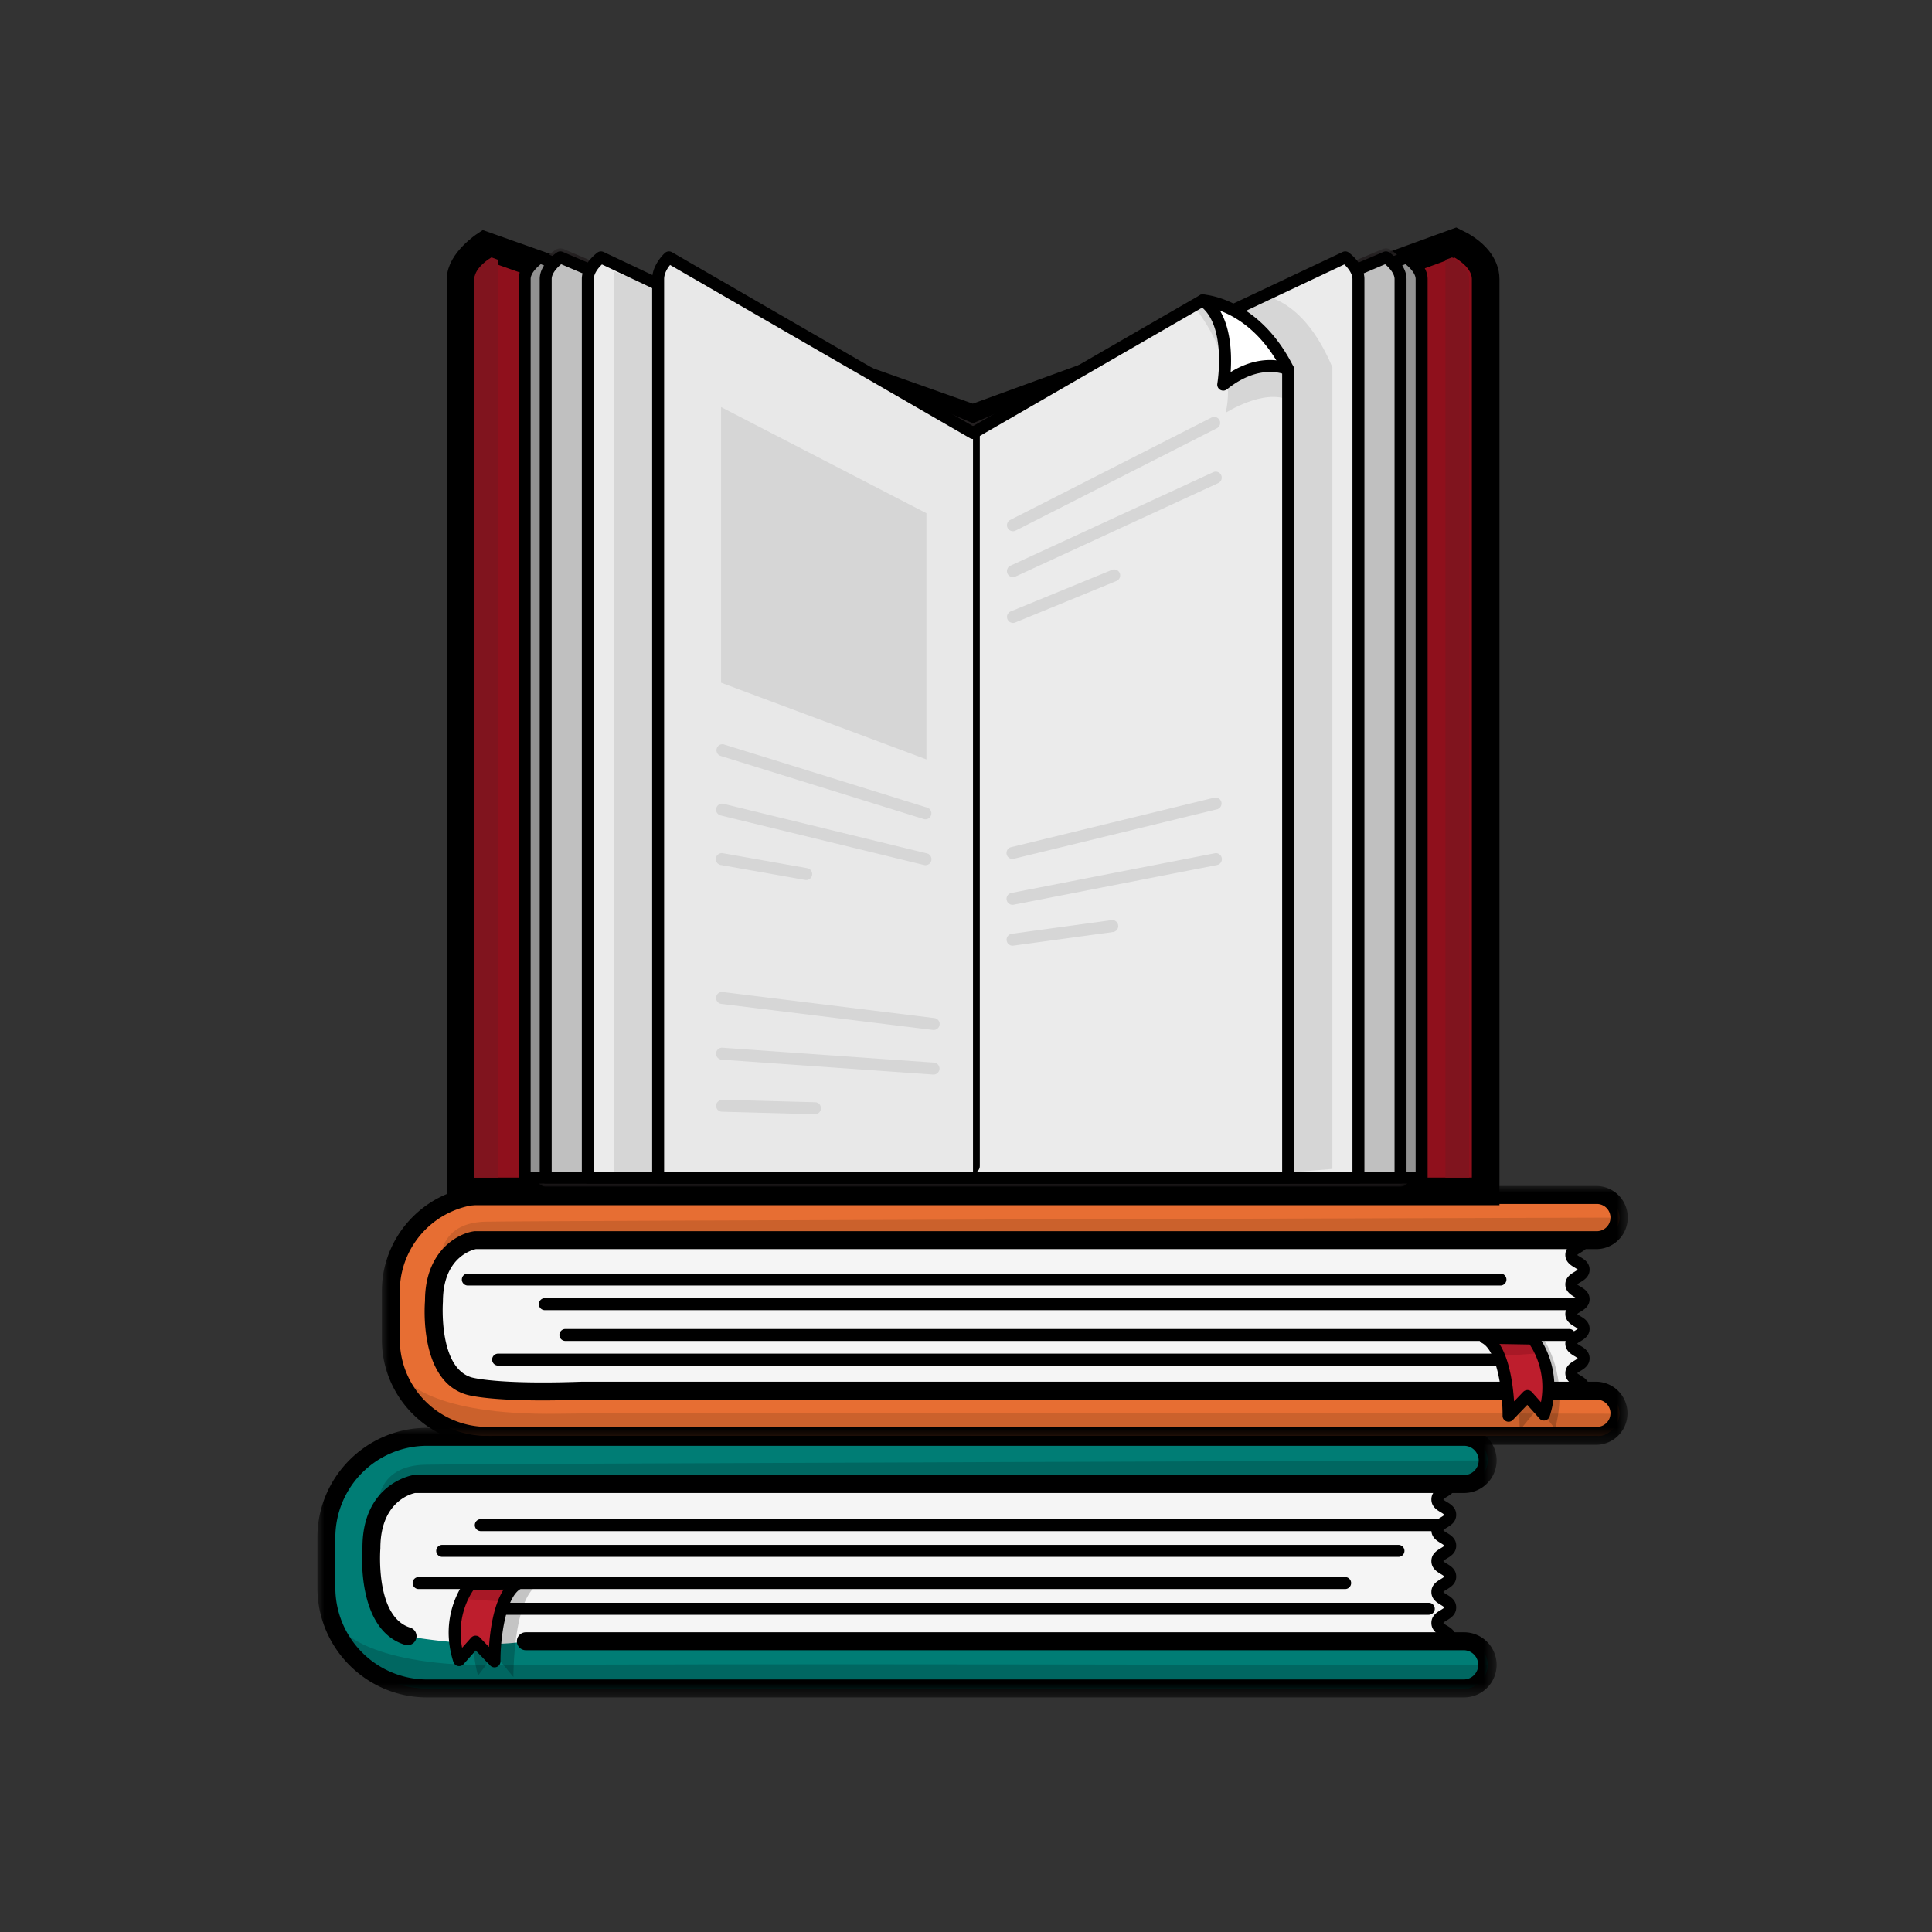 <svg xmlns="http://www.w3.org/2000/svg" xmlns:xlink="http://www.w3.org/1999/xlink" width="140" height="140"><rect width="100%" height="100%" fill="#333333" stroke="none"/><defs><path id="a" d="M0 0L85.451 0 85.451 19.534 0 19.534z"/><path id="c" d="M0 0L90.329 0 90.329 18.756 0 18.756z"/><path id="e" d="M0 0L63.246 0 63.246 67.982 0 67.982z"/></defs><g fill="none" fill-rule="evenodd"><path fill="#F5F5F5" d="M105.09 118.727c0-.56-.933-.56-.933-1.123 0-.562.932-.562.932-1.123 0-.56-.932-.56-.932-1.12s.932-.56.932-1.119c0-.56-.932-.56-.932-1.12s.932-.56.932-1.118c0-.56-.932-.56-.932-1.119 0-.558.932-.558.932-1.117 0-.559-.932-.559-.932-1.117 0-.557.932-.557.932-1.115l-.008-1.864H29.86s-4.973 1.01-4.663 7.927c.311 6.917 3.42 6.528 6.372 6.761 2.953.233 73.59 0 73.59 0l-.07-1.633z"/><path fill="#007D75" d="M38.104 118.93h67.988a1.71 1.71 0 0 1 0 3.42H30.943a7.293 7.293 0 0 1-7.293-7.294v-3.646a7.293 7.293 0 0 1 7.293-7.292h75.149a1.71 1.71 0 0 1 0 3.42H30.023s-3.11.464-3.11 4.661c0 0-.466 5.441 2.642 6.373 0 0 5.215.948 8.549.358"/><path fill="#006761" d="M24.731 118.028s1.864 2.8 11.578 2.643c9.714-.156 71.492 0 71.492 0s-.39 1.804-1.71 1.679c-1.32-.125-74.755 0-74.755 0s-4.973.263-6.605-4.322m2.72-9.326s.078-2.487 3.342-2.564c3.263-.077 77.008-.312 77.008-.312s-.234 1.944-2.02 1.71c-1.787-.232-73.28-.077-73.28-.077s-4.196-.155-5.05 1.243"/><g transform="translate(23 103.466)"><mask id="b" fill="#fff"><use xlink:href="#a"/></mask><path fill="#000" d="M83.09 19.535H7.942C3.563 19.535 0 15.97 0 11.59V7.944C0 3.564 3.563 0 7.942 0H83.09c1.302 0 2.361 1.06 2.361 2.361a2.364 2.364 0 0 1-2.36 2.361H7.08c-.325.069-2.517.654-2.517 4.011-.006.104-.385 4.98 2.179 5.75a.651.651 0 0 1-.375 1.246c-3.572-1.072-3.123-6.808-3.102-7.052-.002-4.646 3.624-5.243 3.661-5.25a.859.859 0 0 1 .096-.006H83.09c.585 0 1.06-.476 1.06-1.06 0-.584-.475-1.06-1.06-1.06H7.942a6.65 6.65 0 0 0-6.641 6.643v3.647a6.65 6.65 0 0 0 6.641 6.643H83.09a1.06 1.06 0 0 0 0-2.119H15.104a.65.65 0 0 1 0-1.3H83.09a2.362 2.362 0 0 1 2.361 2.359 2.364 2.364 0 0 1-2.36 2.36" mask="url(#b)"/></g><path fill="#000" d="M105.09 119.16a.433.433 0 0 1-.434-.433c-.021-.047-.169-.137-.256-.189-.27-.163-.677-.407-.677-.934 0-.526.407-.771.676-.933.088-.053.236-.141.257-.187-.022-.05-.169-.139-.256-.191-.27-.162-.677-.407-.677-.932 0-.526.408-.77.677-.931.087-.053.234-.14.256-.185-.022-.05-.169-.138-.256-.19-.27-.163-.677-.407-.677-.933 0-.525.408-.768.677-.93.087-.053.234-.141.256-.186-.022-.05-.169-.137-.256-.19-.27-.161-.677-.405-.677-.93 0-.526.408-.769.677-.93.087-.053.234-.141.256-.187-.022-.047-.169-.135-.256-.187-.27-.161-.677-.405-.677-.93s.408-.768.677-.93c.087-.052.234-.14.256-.184a.433.433 0 1 1 .866-.002c0 .526-.407.769-.677.93-.088.053-.233.14-.257.185.024.046.17.135.258.187.269.16.676.405.676.929 0 .526-.407.77-.676.931-.089.053-.234.14-.258.186.024.048.17.137.258.189.269.162.676.406.676.931s-.407.77-.676.93c-.089.054-.234.141-.258.186.024.05.171.139.258.191.269.162.676.406.676.932 0 .525-.407.768-.676.93-.089.053-.234.14-.258.185.024.05.17.138.258.19.269.164.676.408.676.932 0 .527-.406.771-.675.934-.088.052-.236.141-.258.187.022.051.17.14.258.195.269.16.675.405.675.931a.433.433 0 0 1-.433.434"/><path fill="#000" d="M104.157 110.95H34.84a.433.433 0 1 1 0-.867h69.316a.433.433 0 0 1 0 .867m-2.798 1.865H32.043a.433.433 0 1 1 0-.867h69.316a.434.434 0 0 1 0 .867m2.176 4.197H34.218a.434.434 0 0 1 0-.868h69.317a.434.434 0 0 1 0 .868"/><path fill="#000" fill-opacity=".2" d="M38.922 114.88c-1.749 1.098-1.72 6.646-1.72 6.646l-1.37-1.679-1.194 1.575c-1.05-3.836.816-6.473.816-6.473l3.468-.068z"/><path fill="#BE1E2D" d="M37.552 114.735c-1.748.933-1.719 5.654-1.719 5.654l-1.37-1.428-1.194 1.341c-1.05-3.265.816-5.509.816-5.509l3.467-.058z"/><path fill="#A81826" d="M33.341 115.843l3.118.218s.336-1.064.758-1.268l-3.278-.13-.598 1.18z"/><path fill="#000" d="M34.304 115.224c-.331.478-1.231 2.022-.818 4.183l.654-.735a.438.438 0 0 1 .315-.145c.156.006.238.047.321.134l.658.685c.076-1.168.315-3.01 1.058-4.16l-2.188.038zm1.529 5.6a.431.431 0 0 1-.313-.136l-1.045-1.088-.883.99a.435.435 0 0 1-.737-.156c-1.109-3.45.814-5.819.896-5.917a.43.43 0 0 1 .326-.157l3.468-.058c.223.008.377.13.427.325a.436.436 0 0 1-.215.492c-1.104.588-1.5 3.543-1.49 5.267a.434.434 0 0 1-.434.437z"/><path fill="#000" d="M97.474 115.148h-67.14a.433.433 0 1 1 0-.868h67.14a.433.433 0 0 1 0 .868"/><path fill="#F5F5F5" d="M114.755 100.58c0-.537-.893-.537-.893-1.075 0-.537.893-.537.893-1.074s-.893-.537-.893-1.072c0-.537.893-.537.893-1.072 0-.536-.893-.536-.893-1.072s.893-.536.893-1.071c0-.536-.893-.536-.893-1.071 0-.535.893-.535.893-1.07 0-.534-.893-.534-.893-1.069 0-.533.893-.533.893-1.068l-.008-1.784h-80.48s-4.762.967-4.465 7.59c.298 6.62 3.274 6.249 6.101 6.471 2.828.224 78.92 0 78.92 0l-.068-1.562z"/><path fill="#E76E33" d="M42.16 100.774h73.555c.903 0 1.635.733 1.635 1.637 0 .906-.732 1.638-1.635 1.638H35.303a6.982 6.982 0 0 1-6.981-6.982v-3.492a6.982 6.982 0 0 1 6.981-6.982h80.412c.903 0 1.635.732 1.635 1.637s-.732 1.637-1.635 1.637H34.423s-2.977.446-2.977 4.464c0 0-.446 5.209 2.529 6.101 0 0 4.992.908 8.185.342"/><path fill="#CB612C" d="M29.356 99.911s1.785 2.68 11.085 2.532c9.3-.15 76.909 0 76.909 0s-.371 1.725-1.635 1.606c-1.264-.12-80.035 0-80.035 0s-4.761.252-6.324-4.138m2.604-8.928s.075-2.38 3.2-2.455c3.124-.075 82.19-.298 82.19-.298s-.222 1.86-1.934 1.637c-1.71-.223-78.62-.074-78.62-.074s-4.019-.149-4.836 1.19"/><g transform="translate(27.67 85.943)"><mask id="d" fill="#fff"><use xlink:href="#c"/></mask><path fill="#000" d="M7.632 1.3a6.34 6.34 0 0 0-6.331 6.332v3.491a6.34 6.34 0 0 0 6.331 6.333h80.412a.987.987 0 0 0 0-1.974H14.501c-6.466.235-8.324-.35-8.4-.376-3.425-1.027-2.994-6.54-2.974-6.775-.002-3.566 2.307-4.867 3.53-5.05a.679.679 0 0 1 .095-.008h81.292a.986.986 0 0 0 0-1.973H7.632zm80.412 17.456H7.632C3.424 18.756 0 15.332 0 11.123v-3.49C0 3.422 3.424-.002 7.632-.002h80.412a2.288 2.288 0 0 1 0 4.575H6.812c-.315.067-2.386.63-2.386 3.814-.007.1-.33 4.76 2.065 5.478.027.01 1.833.537 7.974.317l.024-.001h73.555a2.288 2.288 0 0 1 0 4.574z" mask="url(#d)"/></g><path fill="#000" d="M114.755 101.015a.432.432 0 0 1-.433-.433c-.022-.037-.157-.118-.237-.166-.245-.149-.656-.397-.656-.91 0-.515.411-.761.656-.91.08-.048.215-.13.24-.17a1.59 1.59 0 0 0-.24-.16c-.245-.147-.656-.395-.656-.908s.412-.76.657-.907c.08-.049.214-.129.239-.171-.025-.028-.159-.108-.24-.157-.244-.147-.656-.394-.656-.908s.411-.76.656-.907c.08-.048.215-.13.24-.17-.025-.03-.159-.11-.24-.157-.244-.148-.656-.396-.656-.908 0-.513.412-.759.657-.906.08-.05.214-.13.239-.171-.025-.026-.159-.106-.24-.156-.244-.146-.656-.392-.656-.905s.412-.76.657-.907c.08-.048.214-.128.239-.17 0-.238.192-.429.431-.429.24 0 .432.198.432.437 0 .514-.411.76-.657.906-.08.048-.214.129-.238.17.024.027.158.107.238.155.246.146.657.394.657.906s-.411.76-.657.907c-.08.048-.214.128-.238.17.024.027.158.109.238.157.246.147.657.393.657.906 0 .514-.411.761-.657.909-.08.048-.214.128-.238.17.024.029.159.11.239.158.246.147.656.395.656.907 0 .513-.41.76-.656.907-.08.048-.215.13-.239.17.024.029.158.11.238.159.247.147.657.394.657.908 0 .515-.41.76-.656.91-.08.047-.215.128-.239.169.024.032.159.113.24.163.245.147.655.394.655.909a.433.433 0 0 1-.433.433m-6.027-7.86H33.901a.433.433 0 1 1 0-.868h74.827a.433.433 0 1 1 0 .868"/><path fill="#000" fill-opacity=".2" d="M108.402 97.005c1.749 1.097 1.72 6.646 1.72 6.646l1.37-1.68 1.194 1.576c1.05-3.836-.816-6.474-.816-6.474l-3.468-.068z"/><path fill="#000" d="M110.923 98.957H36.095a.433.433 0 1 1 0-.867h74.828a.433.433 0 1 1 0 .867m2.79-1.786H40.97a.433.433 0 1 1 0-.867h72.743a.433.433 0 1 1 0 .867"/><path fill="#BE1E2D" d="M107.596 96.938c1.749.933 1.72 5.654 1.72 5.654l1.369-1.428 1.195 1.34c1.05-3.264-.816-5.509-.816-5.509l-3.468-.057z"/><path fill="#A81826" d="M111.807 98.045l-3.118.218s-.335-1.063-.758-1.267l3.278-.13.598 1.18z"/><path fill="#000" d="M110.686 100.73h.007a.437.437 0 0 1 .315.145l.655.733c.406-2.148-.495-3.704-.82-4.181l-2.187-.037c.744 1.149.983 2.99 1.059 4.159l.657-.685a.438.438 0 0 1 .314-.134m-1.37 2.295a.432.432 0 0 1-.434-.435c.01-1.725-.385-4.68-1.49-5.269a.435.435 0 0 1-.216-.49c.051-.196.242-.303.428-.327l3.468.059a.436.436 0 0 1 .325.156c.083.1 2.004 2.467.896 5.919a.431.431 0 0 1-.323.29.436.436 0 0 1-.413-.135l-.884-.991-1.044 1.09a.43.43 0 0 1-.313.133m4.992-8.086H39.481a.434.434 0 0 1 0-.868h74.827a.433.433 0 1 1 0 .868"/><g transform="translate(34.377 18)"><path fill="#8F101C" stroke="#000" stroke-width="2" d="M71.094-.432c.443.213 1.167.627 1.65 1.24.327.414.535.904.535 1.411v66.113H-1V2.219C-1 .945.744-.219.744-.219l35.378 12.532z"/><path fill="#80141E" d="M1.238.65S0 1.354 0 2.22v65.113h1.718V.827L1.238.65zm69.609 0s1.238.703 1.238 1.569v65.113h-1.72V.827l.482-.176z"/><path fill="#929292" d="M67.112 67.332V2.219c0-.866-1.06-1.568-1.06-1.568L36.125 13.378 6.227.65s-1.06.702-1.06 1.568v65.113h61.945z"/><g transform="translate(4.516)"><mask id="f" fill="#fff"><use xlink:href="#e"/></mask><path fill="#231F20" d="M1.3 66.682h60.646V2.22c0-.277-.268-.6-.51-.82L31.864 13.976a.65.65 0 0 1-.51 0L1.811 1.401c-.243.221-.51.542-.51.819v64.462zm61.296 1.3H.65a.65.65 0 0 1-.65-.65V2.22C0 1.038 1.213.2 1.352.108a.65.65 0 0 1 .614-.056l29.643 12.62L61.28.051a.648.648 0 0 1 .615.057c.138.091 1.35.93 1.35 2.11v65.113a.65.65 0 0 1-.65.65z" mask="url(#f)"/></g><path fill="#929292" d="M68.64 67.332V2.219c0-.866-1.114-1.568-1.114-1.568L36.125 13.378 4.754.65S3.64 1.353 3.64 2.219v65.113h64.998z"/><path fill="#000" d="M4.075 66.899h64.13V2.219c0-.41-.443-.846-.737-1.078L36.287 13.78a.433.433 0 0 1-.325 0L4.812 1.142c-.294.231-.737.666-.737 1.077v64.68zm64.564.867H3.641a.434.434 0 0 1-.433-.434V2.219c0-1.074 1.18-1.85 1.314-1.935A.433.433 0 0 1 4.917.25l31.208 12.66L67.363.25a.43.43 0 0 1 .393.035c.135.085 1.317.861 1.317 1.935v65.113c0 .24-.195.434-.434.434z"/><path fill="silver" d="M67.112 67.332V2.219c0-.866-1.06-1.568-1.06-1.568L36.125 13.378 6.227.65s-1.06.702-1.06 1.568v65.113h61.945z"/><path fill="#000" d="M5.6 66.899h61.078V2.219c0-.412-.407-.84-.685-1.071l-29.699 12.63a.431.431 0 0 1-.34 0L6.287 1.147c-.284.234-.687.658-.687 1.07v64.68zm61.513.867H5.166a.434.434 0 0 1-.433-.434V2.219c0-1.068 1.126-1.845 1.255-1.93a.43.43 0 0 1 .41-.037l29.726 12.654L65.884.252a.43.43 0 0 1 .408.037c.128.085 1.254.862 1.254 1.93v65.113c0 .24-.195.434-.433.434z"/><path fill="#EBEBEB" d="M64.061 67.332V2.219c0-.866-.955-1.568-.955-1.568L36.127 13.378 9.174.65s-.956.702-.956 1.568v65.113h55.843z"/><path fill="#D6D6D6" d="M57.833 3.606l-2.058.957V67.24l6.398-.537V8.614c-1.355-3.233-3.08-4.55-4.34-5.008"/><path fill="#D6D6D6" d="M10.131 1.674L10.131 66.97 14.115 67.239 14.115 3.245z"/><path fill="#000" d="M8.652 66.899h54.975V2.219c0-.405-.34-.82-.59-1.057L36.312 13.77a.433.433 0 0 1-.37 0L9.242 1.162c-.253.24-.59.652-.59 1.057v64.68zm55.409.867H8.218a.434.434 0 0 1-.434-.434V2.219C7.784 1.165 8.802.387 8.917.3A.434.434 0 0 1 9.36.26L36.128 12.9 62.92.258a.43.43 0 0 1 .44.042c.117.086 1.134.864 1.134 1.918v65.113c0 .24-.194.434-.434.434z"/><path fill="#F5F5F5" d="M58.967 8.767S56.9 7.752 54.263 9.874c0 0 .782-4.552-1.488-6.103 0 0 3.649-.103 6.192 4.996"/><path fill="#EBEBEB" d="M58.967 8.767v58.565H13.314V2.22c0-.866.783-1.569.783-1.569L36.13 13.378l16.645-9.607s3.782.2 6.192 4.996"/><path stroke="#000" stroke-linecap="round" stroke-linejoin="round" d="M36.123 13.5L36.123 66.5"/><path fill="#D6D6D6" d="M52.103 4.169s3.267 3.738 2.336 7.745c0 0 2.791-1.785 4.599-.91l-.134-2.457s-1.62-3.772-5.793-4.815l-1.008.437z"/><path fill="#FFF" d="M53.11 3.866s3.908.303 5.689 4.781c0 0-2.551-.606-4.465 1.077 0 0 .718-3.737-1.223-5.858"/><path fill="#E8E8E8" d="M14.096.65s-.782.703-.782 1.569v65.113H36.13V13.378L14.096.651z"/><path fill="#000" d="M13.748 66.899h44.785V8.87c-2.047-3.994-5.018-4.575-5.662-4.655l-16.525 9.538a.436.436 0 0 1-.433 0L14.179 1.2c-.187.23-.431.61-.431 1.019v64.68zm45.219.867H13.314a.434.434 0 0 1-.433-.434V2.219c0-1.047.888-1.857.925-1.891a.436.436 0 0 1 .508-.053L36.13 12.878l16.428-9.483a.407.407 0 0 1 .24-.057c.163.009 4.062.27 6.556 5.234.03.061.045.127.045.195v58.565c0 .24-.193.434-.432.434z"/><path fill="#000" d="M54.263 10.307a.436.436 0 0 1-.428-.507c.008-.042.707-4.296-1.304-5.671a.433.433 0 1 1 .488-.716c1.805 1.234 1.884 4.046 1.781 5.55 2.43-1.498 4.271-.628 4.358-.585a.434.434 0 0 1-.38.779c-.082-.038-1.878-.848-4.242 1.055a.437.437 0 0 1-.273.095"/><path fill="#D6D6D6" d="M17.875 11.499L32.755 19.19 32.755 37.031 17.875 31.47z"/><path fill="#D6D6D6" d="M32.685 41.37a.469.469 0 0 1-.13-.02l-14.737-4.58a.434.434 0 0 1 .257-.827l14.739 4.58a.434.434 0 0 1-.129.847m.57 15.265c-.018 0-.035-.001-.055-.004l-15.307-1.885a.433.433 0 0 1-.376-.484.427.427 0 0 1 .483-.376l15.308 1.885a.432.432 0 0 1-.053.864m0 3.23h-.031l-15.308-1.077a.434.434 0 0 1-.402-.464.427.427 0 0 1 .462-.402L33.284 59a.433.433 0 0 1-.029.867m-8.577 2.873h-.011l-6.732-.18a.434.434 0 0 1-.422-.445c.006-.24.233-.41.444-.422l6.733.18c.24.006.428.205.421.445a.432.432 0 0 1-.433.422m8.007-18.047a.41.41 0 0 1-.103-.012l-14.738-3.591a.433.433 0 1 1 .205-.842l14.738 3.592a.432.432 0 0 1-.102.853M24.04 45.77a.365.365 0 0 1-.076-.007l-6.093-1.078a.434.434 0 1 1 .151-.854l6.093 1.08a.433.433 0 0 1-.075.86m14.952-1.528a.433.433 0 0 1-.102-.854l14.74-3.591a.434.434 0 0 1 .204.842l-14.74 3.59a.455.455 0 0 1-.102.013m-.001 3.323a.434.434 0 0 1-.083-.859l14.74-2.875a.434.434 0 1 1 .166.852l-14.74 2.875a.45.45 0 0 1-.083.007m0 2.963a.434.434 0 0 1-.058-.863l7.229-.988c.233-.044.456.132.488.371a.432.432 0 0 1-.371.488l-7.23.988a.426.426 0 0 1-.058.004m.036-30.034a.433.433 0 0 1-.196-.82l14.562-7.408a.434.434 0 1 1 .393.773l-14.562 7.407a.433.433 0 0 1-.197.048m0 3.323a.433.433 0 0 1-.181-.828l14.705-6.779a.434.434 0 0 1 .363.788l-14.705 6.78a.434.434 0 0 1-.182.039m0 3.321a.434.434 0 0 1-.164-.835l7.334-3.007a.433.433 0 1 1 .33.802l-7.335 3.008a.424.424 0 0 1-.165.032"/></g></g></svg>